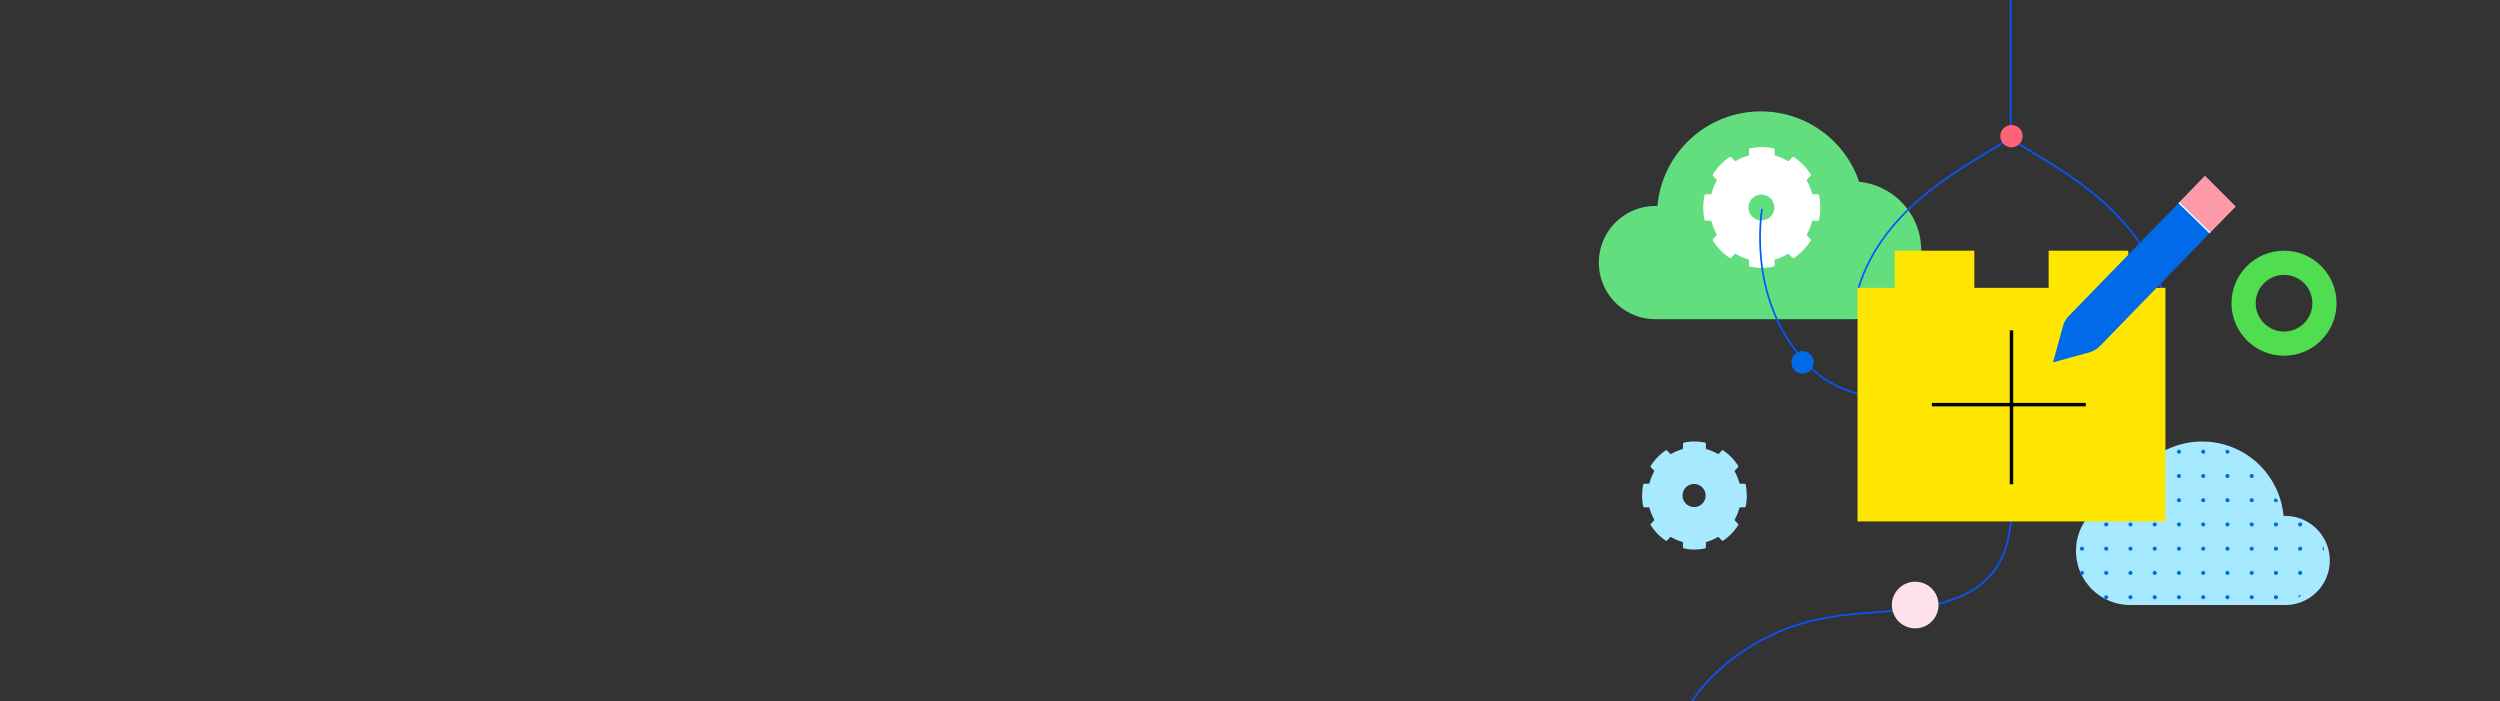 <?xml version="1.0"?>
<svg xmlns="http://www.w3.org/2000/svg" width="1447" height="406">
  <rect width="100%" height="100%" fill="#333333" stroke="none"/>
  <defs>
    <clipPath id="a">
      <path transform="translate(233 3113.662)" fill="none" d="M0 0h1447v406H0z" />
    </clipPath>
    <clipPath id="b">
      <path d="M-1448.9 954.749h.171a46.23 46.23 0 0 1 50.222-41.858 46.229 46.229 0 0 1 39.589 31.167 30.663 30.663 0 0 1 27.484 33.541 30.662 30.662 0 0 1-30.456 27.634h-87.006a25.212 25.212 0 0 1-25.935-24.467 25.212 25.212 0 0 1 24.467-25.935q.734-.021 1.467 0z" transform="translate(1474.839 -912.699)" fill="none" />
    </clipPath>
  </defs>
  <g transform="translate(-233 -3113.662)" clip-path="url(#a)">
    <path fill="none" d="M233 3113.662h1447v406H233z" />
    <path d="M1554.878 3412.206h-.175a47.28 47.28 0 0 0-91.848-10.934 31.359 31.359 0 0 0 3.04 62.566h88.983a25.783 25.783 0 1 0 1.5-51.544q-.751-.022-1.5 0z" fill="#a7e9ff" />
    <g clip-path="url(#b)" transform="translate(1434.587 3371.305)">
      <g transform="translate(-3.554 -3.208)">
        <g transform="translate(140.33)">
          <path fill="none" d="M0 0h14.033v14.033H0z" />
          <circle cx="1.169" cy="1.169" r="1.169" transform="translate(5.847 5.847)" fill="#006ae8" />
        </g>
        <g transform="translate(140.33 14.033)">
          <path fill="none" d="M0 0h14.033v14.033H0z" />
          <circle cx="1.169" cy="1.169" r="1.169" transform="translate(5.847 5.847)" fill="#006ae8" />
        </g>
        <g transform="translate(140.33 28.066)">
          <path fill="none" d="M0 0h14.033v14.033H0z" />
          <circle cx="1.169" cy="1.169" r="1.169" transform="translate(5.847 5.847)" fill="#006ae8" />
        </g>
        <g transform="translate(140.33 42.099)">
          <path fill="none" d="M0 0h14.033v14.033H0z" />
          <circle cx="1.169" cy="1.169" r="1.169" transform="translate(5.847 5.847)" fill="#006ae8" />
        </g>
        <g transform="translate(140.33 56.132)">
          <path fill="none" d="M0 0h14.033v14.033H0z" />
          <circle cx="1.169" cy="1.169" r="1.169" transform="translate(5.847 5.847)" fill="#006ae8" />
        </g>
        <g transform="translate(140.33 70.165)">
          <path fill="none" d="M0 0h14.033v14.033H0z" />
          <circle cx="1.169" cy="1.169" r="1.169" transform="translate(5.847 5.847)" fill="#006ae8" />
        </g>
        <g transform="translate(140.33 84.198)">
          <path fill="none" d="M0 0h14.033v14.033H0z" />
          <circle cx="1.169" cy="1.169" r="1.169" transform="translate(5.847 5.847)" fill="#006ae8" />
        </g>
        <g transform="translate(126.297)">
          <path fill="none" d="M0 0h14.033v14.033H0z" />
          <circle cx="1.169" cy="1.169" r="1.169" transform="translate(5.847 5.847)" fill="#006ae8" />
        </g>
        <g transform="translate(126.297 14.033)">
          <path fill="none" d="M0 0h14.033v14.033H0z" />
          <circle cx="1.169" cy="1.169" r="1.169" transform="translate(5.847 5.847)" fill="#006ae8" />
        </g>
        <g transform="translate(126.297 28.066)">
          <path fill="none" d="M0 0h14.033v14.033H0z" />
          <circle cx="1.169" cy="1.169" r="1.169" transform="translate(5.847 5.847)" fill="#006ae8" />
        </g>
        <g transform="translate(126.297 42.099)">
          <path fill="none" d="M0 0h14.033v14.033H0z" />
          <circle cx="1.169" cy="1.169" r="1.169" transform="translate(5.847 5.847)" fill="#006ae8" />
        </g>
        <g transform="translate(126.297 56.132)">
          <path fill="none" d="M0 0h14.033v14.033H0z" />
          <circle cx="1.169" cy="1.169" r="1.169" transform="translate(5.847 5.847)" fill="#006ae8" />
        </g>
        <g transform="translate(126.297 70.165)">
          <path fill="none" d="M0 0h14.033v14.033H0z" />
          <circle cx="1.169" cy="1.169" r="1.169" transform="translate(5.847 5.847)" fill="#006ae8" />
        </g>
        <g transform="translate(126.297 84.198)">
          <path fill="none" d="M0 0h14.033v14.033H0z" />
          <circle cx="1.169" cy="1.169" r="1.169" transform="translate(5.847 5.847)" fill="#006ae8" />
        </g>
        <g transform="translate(112.264)">
          <path fill="none" d="M0 0h14.033v14.033H0z" />
          <circle cx="1.169" cy="1.169" r="1.169" transform="translate(5.847 5.847)" fill="#006ae8" />
        </g>
        <g transform="translate(112.264 14.033)">
          <path fill="none" d="M0 0h14.033v14.033H0z" />
          <circle cx="1.169" cy="1.169" r="1.169" transform="translate(5.847 5.847)" fill="#006ae8" />
        </g>
        <g transform="translate(112.264 28.066)">
          <path fill="none" d="M0 0h14.033v14.033H0z" />
          <circle cx="1.169" cy="1.169" r="1.169" transform="translate(5.847 5.847)" fill="#006ae8" />
        </g>
        <g transform="translate(112.264 42.099)">
          <path fill="none" d="M0 0h14.033v14.033H0z" />
          <circle cx="1.169" cy="1.169" r="1.169" transform="translate(5.847 5.847)" fill="#006ae8" />
        </g>
        <g transform="translate(112.264 56.132)">
          <path fill="none" d="M0 0h14.033v14.033H0z" />
          <circle cx="1.169" cy="1.169" r="1.169" transform="translate(5.847 5.847)" fill="#006ae8" />
        </g>
        <g transform="translate(112.264 70.165)">
          <path fill="none" d="M0 0h14.033v14.033H0z" />
          <circle cx="1.169" cy="1.169" r="1.169" transform="translate(5.847 5.847)" fill="#006ae8" />
        </g>
        <g transform="translate(112.264 84.198)">
          <path fill="none" d="M0 0h14.033v14.033H0z" />
          <circle cx="1.169" cy="1.169" r="1.169" transform="translate(5.847 5.847)" fill="#006ae8" />
        </g>
        <g transform="translate(98.231)">
          <path fill="none" d="M0 0h14.033v14.033H0z" />
          <circle cx="1.169" cy="1.169" r="1.169" transform="translate(5.847 5.847)" fill="#006ae8" />
        </g>
        <g transform="translate(98.231 14.033)">
          <path fill="none" d="M0 0h14.033v14.033H0z" />
          <circle cx="1.169" cy="1.169" r="1.169" transform="translate(5.847 5.847)" fill="#006ae8" />
        </g>
        <g transform="translate(98.231 28.066)">
          <path fill="none" d="M0 0h14.033v14.033H0z" />
          <circle cx="1.169" cy="1.169" r="1.169" transform="translate(5.847 5.847)" fill="#006ae8" />
        </g>
        <g transform="translate(98.231 42.099)">
          <path fill="none" d="M0 0h14.033v14.033H0z" />
          <circle cx="1.169" cy="1.169" r="1.169" transform="translate(5.847 5.847)" fill="#006ae8" />
        </g>
        <g transform="translate(98.231 56.132)">
          <path fill="none" d="M0 0h14.033v14.033H0z" />
          <circle cx="1.169" cy="1.169" r="1.169" transform="translate(5.847 5.847)" fill="#006ae8" />
        </g>
        <g transform="translate(98.231 70.165)">
          <path fill="none" d="M0 0h14.033v14.033H0z" />
          <circle cx="1.169" cy="1.169" r="1.169" transform="translate(5.847 5.847)" fill="#006ae8" />
        </g>
        <g transform="translate(98.231 84.198)">
          <path fill="none" d="M0 0h14.033v14.033H0z" />
          <circle cx="1.169" cy="1.169" r="1.169" transform="translate(5.847 5.847)" fill="#006ae8" />
        </g>
        <g transform="translate(84.198)">
          <path fill="none" d="M0 0h14.033v14.033H0z" />
          <circle cx="1.169" cy="1.169" r="1.169" transform="translate(5.847 5.847)" fill="#006ae8" />
        </g>
        <g transform="translate(84.198 14.033)">
          <path fill="none" d="M0 0h14.033v14.033H0z" />
          <circle cx="1.169" cy="1.169" r="1.169" transform="translate(5.847 5.847)" fill="#006ae8" />
        </g>
        <g transform="translate(84.198 28.066)">
          <path fill="none" d="M0 0h14.033v14.033H0z" />
          <circle cx="1.169" cy="1.169" r="1.169" transform="translate(5.847 5.847)" fill="#006ae8" />
        </g>
        <g transform="translate(84.198 42.099)">
          <path fill="none" d="M0 0h14.033v14.033H0z" />
          <circle cx="1.169" cy="1.169" r="1.169" transform="translate(5.847 5.847)" fill="#006ae8" />
        </g>
        <g transform="translate(84.198 56.132)">
          <path fill="none" d="M0 0h14.033v14.033H0z" />
          <circle cx="1.169" cy="1.169" r="1.169" transform="translate(5.847 5.847)" fill="#006ae8" />
        </g>
        <g transform="translate(84.198 70.165)">
          <path fill="none" d="M0 0h14.033v14.033H0z" />
          <circle cx="1.169" cy="1.169" r="1.169" transform="translate(5.847 5.847)" fill="#006ae8" />
        </g>
        <g transform="translate(84.198 84.198)">
          <path fill="none" d="M0 0h14.033v14.033H0z" />
          <circle cx="1.169" cy="1.169" r="1.169" transform="translate(5.847 5.847)" fill="#006ae8" />
        </g>
        <g transform="translate(70.165)">
          <path fill="none" d="M0 0h14.033v14.033H0z" />
          <circle cx="1.169" cy="1.169" r="1.169" transform="translate(5.847 5.847)" fill="#006ae8" />
        </g>
        <g transform="translate(70.165 14.033)">
          <path fill="none" d="M0 0h14.033v14.033H0z" />
          <circle cx="1.169" cy="1.169" r="1.169" transform="translate(5.847 5.847)" fill="#006ae8" />
        </g>
        <g transform="translate(70.165 28.066)">
          <path fill="none" d="M0 0h14.033v14.033H0z" />
          <circle cx="1.169" cy="1.169" r="1.169" transform="translate(5.847 5.847)" fill="#006ae8" />
        </g>
        <g transform="translate(70.165 42.099)">
          <path fill="none" d="M0 0h14.033v14.033H0z" />
          <circle cx="1.169" cy="1.169" r="1.169" transform="translate(5.847 5.847)" fill="#006ae8" />
        </g>
        <g transform="translate(70.165 56.132)">
          <path fill="none" d="M0 0h14.033v14.033H0z" />
          <circle cx="1.169" cy="1.169" r="1.169" transform="translate(5.847 5.847)" fill="#006ae8" />
        </g>
        <g transform="translate(70.165 70.165)">
          <path fill="none" d="M0 0h14.033v14.033H0z" />
          <circle cx="1.169" cy="1.169" r="1.169" transform="translate(5.847 5.847)" fill="#006ae8" />
        </g>
        <g transform="translate(70.165 84.198)">
          <path fill="none" d="M0 0h14.033v14.033H0z" />
          <circle cx="1.169" cy="1.169" r="1.169" transform="translate(5.847 5.847)" fill="#006ae8" />
        </g>
        <g transform="translate(56.132)">
          <path fill="none" d="M0 0h14.033v14.033H0z" />
          <circle cx="1.169" cy="1.169" r="1.169" transform="translate(5.847 5.847)" fill="#006ae8" />
        </g>
        <g transform="translate(56.132 14.033)">
          <path fill="none" d="M0 0h14.033v14.033H0z" />
          <circle cx="1.169" cy="1.169" r="1.169" transform="translate(5.847 5.847)" fill="#006ae8" />
        </g>
        <g transform="translate(56.132 28.066)">
          <path fill="none" d="M0 0h14.033v14.033H0z" />
          <circle cx="1.169" cy="1.169" r="1.169" transform="translate(5.847 5.847)" fill="#006ae8" />
        </g>
        <g transform="translate(56.132 42.099)">
          <path fill="none" d="M0 0h14.033v14.033H0z" />
          <circle cx="1.169" cy="1.169" r="1.169" transform="translate(5.847 5.847)" fill="#006ae8" />
        </g>
        <g transform="translate(56.132 56.132)">
          <path fill="none" d="M0 0h14.033v14.033H0z" />
          <circle cx="1.169" cy="1.169" r="1.169" transform="translate(5.847 5.847)" fill="#006ae8" />
        </g>
        <g transform="translate(56.132 70.165)">
          <path fill="none" d="M0 0h14.033v14.033H0z" />
          <circle cx="1.169" cy="1.169" r="1.169" transform="translate(5.847 5.847)" fill="#006ae8" />
        </g>
        <g transform="translate(56.132 84.198)">
          <path fill="none" d="M0 0h14.033v14.033H0z" />
          <circle cx="1.169" cy="1.169" r="1.169" transform="translate(5.847 5.847)" fill="#006ae8" />
        </g>
        <g transform="translate(42.099)">
          <path fill="none" d="M0 0h14.033v14.033H0z" />
          <circle cx="1.169" cy="1.169" r="1.169" transform="translate(5.847 5.847)" fill="#006ae8" />
        </g>
        <g transform="translate(42.099 14.033)">
          <path fill="none" d="M0 0h14.033v14.033H0z" />
          <circle cx="1.169" cy="1.169" r="1.169" transform="translate(5.847 5.847)" fill="#006ae8" />
        </g>
        <g transform="translate(42.099 28.066)">
          <path fill="none" d="M0 0h14.033v14.033H0z" />
          <circle cx="1.169" cy="1.169" r="1.169" transform="translate(5.847 5.847)" fill="#006ae8" />
        </g>
        <g transform="translate(42.099 42.099)">
          <path fill="none" d="M0 0h14.033v14.033H0z" />
          <circle cx="1.169" cy="1.169" r="1.169" transform="translate(5.847 5.847)" fill="#006ae8" />
        </g>
        <g transform="translate(42.099 56.132)">
          <path fill="none" d="M0 0h14.033v14.033H0z" />
          <circle cx="1.169" cy="1.169" r="1.169" transform="translate(5.847 5.847)" fill="#006ae8" />
        </g>
        <g transform="translate(42.099 70.165)">
          <path fill="none" d="M0 0h14.033v14.033H0z" />
          <circle cx="1.169" cy="1.169" r="1.169" transform="translate(5.847 5.847)" fill="#006ae8" />
        </g>
        <g transform="translate(42.099 84.198)">
          <path fill="none" d="M0 0h14.033v14.033H0z" />
          <circle cx="1.169" cy="1.169" r="1.169" transform="translate(5.847 5.847)" fill="#006ae8" />
        </g>
        <g transform="translate(28.066)">
          <path fill="none" d="M0 0h14.033v14.033H0z" />
          <circle cx="1.169" cy="1.169" r="1.169" transform="translate(5.847 5.847)" fill="#006ae8" />
        </g>
        <g transform="translate(28.066 14.033)">
          <path fill="none" d="M0 0h14.033v14.033H0z" />
          <circle cx="1.169" cy="1.169" r="1.169" transform="translate(5.847 5.847)" fill="#006ae8" />
        </g>
        <g transform="translate(28.066 28.066)">
          <path fill="none" d="M0 0h14.033v14.033H0z" />
          <circle cx="1.169" cy="1.169" r="1.169" transform="translate(5.847 5.847)" fill="#006ae8" />
        </g>
        <g transform="translate(28.066 42.099)">
          <path fill="none" d="M0 0h14.033v14.033H0z" />
          <circle cx="1.169" cy="1.169" r="1.169" transform="translate(5.847 5.847)" fill="#006ae8" />
        </g>
        <g transform="translate(28.066 56.132)">
          <path fill="none" d="M0 0h14.033v14.033H0z" />
          <circle cx="1.169" cy="1.169" r="1.169" transform="translate(5.847 5.847)" fill="#006ae8" />
        </g>
        <g transform="translate(28.066 70.165)">
          <path fill="none" d="M0 0h14.033v14.033H0z" />
          <circle cx="1.169" cy="1.169" r="1.169" transform="translate(5.847 5.847)" fill="#006ae8" />
        </g>
        <g transform="translate(28.066 84.198)">
          <path fill="none" d="M0 0h14.033v14.033H0z" />
          <circle cx="1.169" cy="1.169" r="1.169" transform="translate(5.847 5.847)" fill="#006ae8" />
        </g>
        <g transform="translate(14.033)">
          <path fill="none" d="M0 0h14.033v14.033H0z" />
          <circle cx="1.169" cy="1.169" r="1.169" transform="translate(5.847 5.847)" fill="#006ae8" />
        </g>
        <g transform="translate(14.033 14.033)">
          <path fill="none" d="M0 0h14.033v14.033H0z" />
          <circle cx="1.169" cy="1.169" r="1.169" transform="translate(5.847 5.847)" fill="#006ae8" />
        </g>
        <g transform="translate(14.033 28.066)">
          <path fill="none" d="M0 0h14.033v14.033H0z" />
          <circle cx="1.169" cy="1.169" r="1.169" transform="translate(5.847 5.847)" fill="#006ae8" />
        </g>
        <g transform="translate(14.033 42.099)">
          <path fill="none" d="M0 0h14.033v14.033H0z" />
          <circle cx="1.169" cy="1.169" r="1.169" transform="translate(5.847 5.847)" fill="#006ae8" />
        </g>
        <g transform="translate(14.033 56.132)">
          <path fill="none" d="M0 0h14.033v14.033H0z" />
          <circle cx="1.169" cy="1.169" r="1.169" transform="translate(5.847 5.847)" fill="#006ae8" />
        </g>
        <g transform="translate(14.033 70.165)">
          <path fill="none" d="M0 0h14.033v14.033H0z" />
          <circle cx="1.169" cy="1.169" r="1.169" transform="translate(5.847 5.847)" fill="#006ae8" />
        </g>
        <g transform="translate(14.033 84.198)">
          <path fill="none" d="M0 0h14.033v14.033H0z" />
          <circle cx="1.169" cy="1.169" r="1.169" transform="translate(5.847 5.847)" fill="#006ae8" />
        </g>
        <path fill="none" d="M0 0h14.033v14.033H0z" />
        <circle cx="1.169" cy="1.169" r="1.169" transform="translate(5.847 5.847)" fill="#006ae8" />
        <g transform="translate(0 14.033)">
          <path fill="none" d="M0 0h14.033v14.033H0z" />
          <circle cx="1.169" cy="1.169" r="1.169" transform="translate(5.847 5.847)" fill="#006ae8" />
        </g>
        <g transform="translate(0 28.066)">
          <path fill="none" d="M0 0h14.033v14.033H0z" />
          <circle cx="1.169" cy="1.169" r="1.169" transform="translate(5.847 5.847)" fill="#006ae8" />
        </g>
        <g transform="translate(0 42.099)">
          <path fill="none" d="M0 0h14.033v14.033H0z" />
          <circle cx="1.169" cy="1.169" r="1.169" transform="translate(5.847 5.847)" fill="#006ae8" />
        </g>
        <g transform="translate(0 56.132)">
          <path fill="none" d="M0 0h14.033v14.033H0z" />
          <circle cx="1.169" cy="1.169" r="1.169" transform="translate(5.847 5.847)" fill="#006ae8" />
        </g>
        <g transform="translate(0 70.165)">
          <path fill="none" d="M0 0h14.033v14.033H0z" />
          <circle cx="1.169" cy="1.169" r="1.169" transform="translate(5.847 5.847)" fill="#006ae8" />
        </g>
        <g transform="translate(0 84.198)">
          <path fill="none" d="M0 0h14.033v14.033H0z" />
          <circle cx="1.169" cy="1.169" r="1.169" transform="translate(5.847 5.847)" fill="#006ae8" />
        </g>
      </g>
    </g>
    <path d="m1233.824 3251.604 18.928-16.844 18.929 16.844" fill="none" stroke="#0357ff" stroke-miterlimit="10" />
    <path d="M1192.129 3232.788h.223a60.083 60.083 0 0 1 65.277-54.394 60.083 60.083 0 0 1 51.445 40.5 39.851 39.851 0 0 1 35.728 43.585 39.85 39.85 0 0 1-39.591 35.923h-113.083a32.765 32.765 0 0 1-33.705-31.8 32.766 32.766 0 0 1 31.8-33.7q.953-.028 1.908 0z" fill="#62de7f" />
    <path d="M1285.907 3226.764a.78.78 0 0 0-.756-.641h-2.654a.769.769 0 0 1-.739-.578 31.468 31.468 0 0 0-2.866-7.141.817.817 0 0 1 .12-.962l1.878-1.936a.811.811 0 0 0 .1-.994 34.619 34.619 0 0 0-9.61-9.923.749.749 0 0 0-.963.1l-1.876 1.938a.758.758 0 0 1-.932.124 29.426 29.426 0 0 0-6.917-2.962.785.785 0 0 1-.56-.763v-2.732a.792.792 0 0 0-.621-.779 33.072 33.072 0 0 0-13.567 0 .792.792 0 0 0-.621.779v2.74a.785.785 0 0 1-.56.763 29.361 29.361 0 0 0-6.919 2.959.754.754 0 0 1-.931-.125l-1.878-1.938a.745.745 0 0 0-.961-.1 34.6 34.6 0 0 0-9.614 9.918.809.809 0 0 0 .1.992l1.876 1.94a.815.815 0 0 1 .121.96 31.42 31.42 0 0 0-2.869 7.139.77.77 0 0 1-.74.578h-2.654a.778.778 0 0 0-.754.641 36.306 36.306 0 0 0 0 14 .778.778 0 0 0 .754.641h2.654a.769.769 0 0 1 .74.578 31.332 31.332 0 0 0 2.866 7.141.818.818 0 0 1-.122.96l-1.876 1.938a.807.807 0 0 0-.1.994 34.6 34.6 0 0 0 9.61 9.923.747.747 0 0 0 .961-.1l1.88-1.95a.754.754 0 0 1 .931-.124 29.38 29.38 0 0 0 6.917 2.96.788.788 0 0 1 .561.763v2.74a.789.789 0 0 0 .623.779 32.992 32.992 0 0 0 13.565 0 .789.789 0 0 0 .623-.779v-2.731a.787.787 0 0 1 .561-.763 29.455 29.455 0 0 0 6.918-2.958.755.755 0 0 1 .931.125l1.876 1.938a.749.749 0 0 0 .963.1 34.62 34.62 0 0 0 9.614-9.918.811.811 0 0 0-.1-.994l-1.876-1.938a.815.815 0 0 1-.121-.96 31.541 31.541 0 0 0 2.869-7.141.77.77 0 0 1 .739-.578h2.654a.78.78 0 0 0 .756-.643 36.291 36.291 0 0 0 0-14zm-33.183 14.448a7.459 7.459 0 1 1 7.223-7.455 7.342 7.342 0 0 1-7.222 7.456z" fill="#fff" />
    <path fill="none" stroke="#0357ff" stroke-miterlimit="10" d="M1396.785 3186.5v-72.838" />
    <g transform="translate(1524.597 3258.759)" fill="none" stroke="#50dd50" stroke-width="14">
      <circle cx="30.403" cy="30.403" r="30.403" stroke="none" />
      <circle cx="30.403" cy="30.403" r="23.403" />
    </g>
    <path d="M1399.809 3195.859c18.408 12.419 69.322 35.716 84.264 84.841M1392.829 3195.859c-18.408 12.419-69.322 35.716-84.264 84.841" fill="none" stroke="#0357ff" stroke-miterlimit="10" />
    <circle cx="6.461" cy="6.461" transform="translate(1390.79 3186.008)" fill="#ff6279" r="6.461" />
    <path d="M1400.164 3376.766c-13.961-49.062-81.678-14.164-118.5-49.716s-29.768-86.147-28.783-92.492" fill="none" stroke="#0357ff" stroke-miterlimit="10" />
    <circle cx="6.5" cy="6.5" r="6.5" transform="translate(1269.843 3316.907)" fill="#006ae8" />
    <path d="M1211.804 3520.313c10.533-16.131 25.788-28.527 43.693-37.655 39.893-20.339 73.802-9.735 108.837-22.408s31.013-45.485 33.098-45.209" fill="none" stroke="#0357ff" stroke-miterlimit="10" />
    <circle cx="13.5" cy="13.5" r="13.5" transform="rotate(-11 18594.136 -5157.316)" fill="#ffe1ec" />
    <path fill="#ffe600" d="M1308.143 3280.267h178.214v135.198h-178.214z" />
    <path fill="#ffe600" d="M1329.651 3258.759h46.091v46.091h-46.091zM1418.758 3258.759h46.091v46.091h-46.091z" />
    <path fill="none" stroke="#000" stroke-miterlimit="10" stroke-width="2" d="M1397.25 3304.85v89.107M1351.159 3347.866h89.107" />
    <g>
      <path d="m1442.129 3317.681-20.849 5.726 5.73-20.848a14.081 14.081 0 0 1 3.625-6.233l78.612-80.919 17.73 17.73-78.612 80.919a14.082 14.082 0 0 1-6.236 3.625z" fill="#006ae8" />
      <path fill="none" stroke="#fff" stroke-miterlimit="10" d="m1494.222 3230.869 17.956 17.498" />
      <path d="m1509.221 3215.407 17.814 17.8-14.512 14.791-17.936-17.523z" fill="#ff9aa8" />
    </g>
    <path d="M1243.416 3394.211a.7.7 0 0 0-.676-.573h-2.373a.688.688 0 0 1-.661-.517 28.14 28.14 0 0 0-2.562-6.385.731.731 0 0 1 .108-.86l1.679-1.732a.725.725 0 0 0 .091-.888 30.955 30.955 0 0 0-8.593-8.873.67.67 0 0 0-.861.094l-1.678 1.733a.678.678 0 0 1-.833.111 26.315 26.315 0 0 0-6.185-2.648.7.7 0 0 1-.5-.683v-2.45a.708.708 0 0 0-.556-.7 29.573 29.573 0 0 0-12.131 0 .708.708 0 0 0-.556.7v2.45a.7.7 0 0 1-.5.683 26.255 26.255 0 0 0-6.187 2.646.675.675 0 0 1-.832-.112l-1.679-1.733a.666.666 0 0 0-.86-.094 30.937 30.937 0 0 0-8.6 8.869.723.723 0 0 0 .091.887l1.678 1.734a.729.729 0 0 1 .108.859 28.094 28.094 0 0 0-2.565 6.384.688.688 0 0 1-.662.517h-2.373a.7.7 0 0 0-.675.573 32.467 32.467 0 0 0 0 12.522.7.7 0 0 0 .675.573h2.373a.688.688 0 0 1 .662.517 28.012 28.012 0 0 0 2.563 6.385.731.731 0 0 1-.109.859l-1.678 1.733a.722.722 0 0 0-.091.888 30.942 30.942 0 0 0 8.593 8.873.668.668 0 0 0 .86-.094l1.679-1.733a.675.675 0 0 1 .832-.111 26.272 26.272 0 0 0 6.185 2.647.7.7 0 0 1 .5.683v2.45a.706.706 0 0 0 .557.7 29.5 29.5 0 0 0 12.13 0 .706.706 0 0 0 .557-.7v-2.448a.7.7 0 0 1 .5-.683 26.341 26.341 0 0 0 6.187-2.646.675.675 0 0 1 .832.112l1.678 1.733a.67.67 0 0 0 .861.094 30.956 30.956 0 0 0 8.6-8.869.725.725 0 0 0-.091-.888l-1.678-1.733a.729.729 0 0 1-.108-.859 28.207 28.207 0 0 0 2.565-6.385.688.688 0 0 1 .661-.517h2.373a.7.7 0 0 0 .676-.575 32.453 32.453 0 0 0 0-12.521zm-29.672 12.92a6.67 6.67 0 1 1 6.459-6.666 6.565 6.565 0 0 1-6.459 6.666z" fill="#a7e9ff" />
  </g>
</svg>